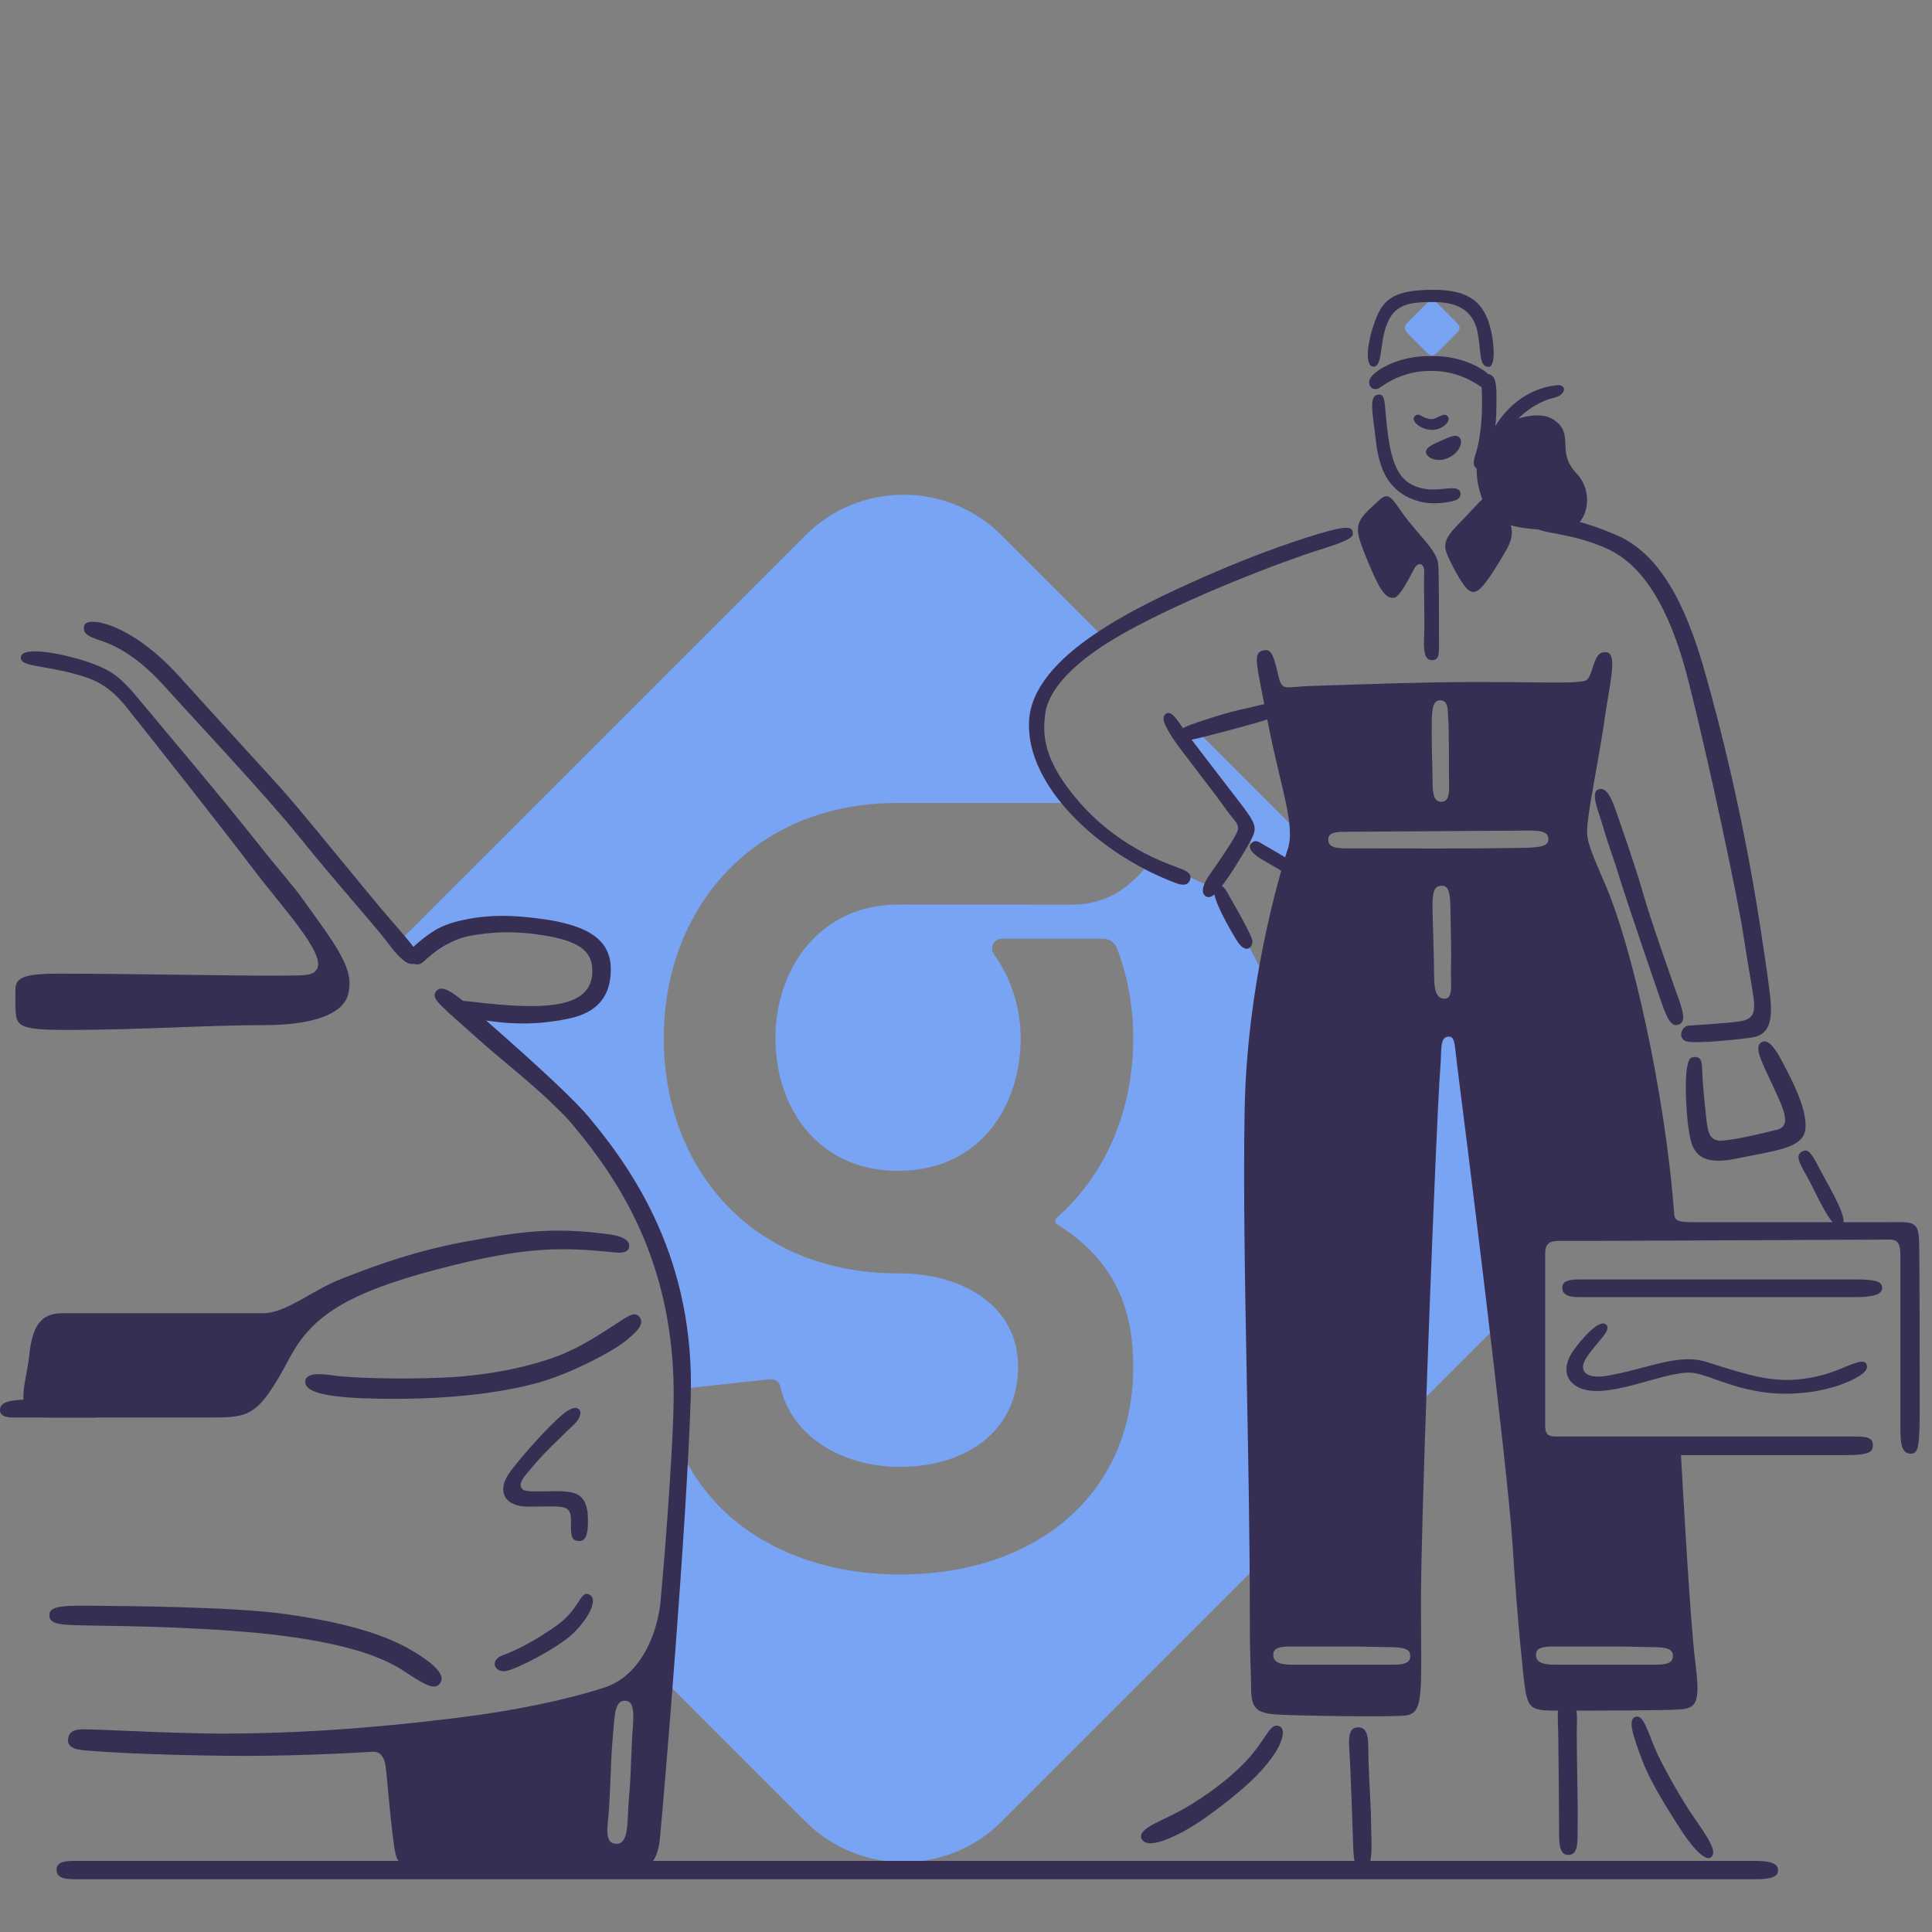 <svg width="600" height="600" viewBox="0 0 600 600" fill="none" xmlns="http://www.w3.org/2000/svg">
<rect x="0" y="0" width="600" height="600" fill="#808080" stroke="none"/>
<g clip-path="url(#clip0_2_58622)">
<path fill-rule="evenodd" clip-rule="evenodd" d="M371.879 227.099L445.38 300.599C445.403 301.704 445.419 302.638 445.425 303.315C445.455 307.083 445.905 310.256 448.691 310.193C450.335 310.156 450.654 308.403 450.677 305.896L480.4 335.618H480.403C492.987 348.201 496.085 366.821 489.699 382.379L478.296 385.684C478.452 386.307 478.608 392.348 478.722 398.011L310.948 565.779C294.253 582.477 266.933 582.477 250.239 565.779L202.535 518.077C202.874 517.158 203.168 516.154 203.415 515.061C208.628 491.971 211.412 470.444 212.495 452.499C223.662 475.232 248.747 488.976 279.521 488.976C321.443 488.976 351.936 464.349 351.936 424.475C351.936 407.742 347.113 391.973 328.33 380.218C327.603 379.761 327.519 378.736 328.165 378.172C343.457 364.779 351.936 344.779 351.936 322.412C351.936 312.538 350.178 303.106 346.879 294.488C346.194 292.7 344.475 291.519 342.558 291.519H311.17C308.664 291.519 307.237 294.353 308.703 296.384C314.031 303.77 316.975 313.031 316.975 322.412C316.975 343.728 304.184 363.622 278.89 363.622C253.595 363.622 240.807 343.442 240.807 322.412C240.807 301.381 254.064 280.918 279.073 280.918L333.093 280.942C339.235 280.945 345.238 278.926 350.025 275.077C353.32 272.426 355.934 269.446 358 266.479C369.1 272.725 378.54 276.384 378.54 276.384L393.33 304.23L402.521 268.292L388.531 261.997L385.734 253.47L366.482 228.356L371.879 227.099ZM342.288 197.508C332.397 203.863 322.142 213.968 322.985 228.29C323.433 235.918 328.007 243.053 334.355 249.371H278.61C233.989 249.371 206.138 282.051 206.138 322.412C206.138 362.772 233.421 395.452 278.896 395.452L278.893 395.449H279.572C297.441 395.467 316.167 404.536 316.167 424.472C316.167 444.409 300.043 455.551 279.521 455.551C261.333 455.551 245.684 445.882 242.354 430.62C242.036 429.163 240.663 428.18 239.178 428.34L213.001 431.151C212.811 420.934 211.927 412.96 210.608 407.946C206.612 392.76 197.018 357.585 163.445 330.407C157.535 325.62 152.168 320.81 147.336 316.131L147.333 316.128L156.249 314.815L168.64 316.414L180.149 313.532L185.146 307.336L186.744 298.544L179.95 290.552L146.657 288.037L130.918 298.565C128.758 296.007 126.806 293.585 125.062 291.339L250.236 166.166C266.93 149.471 294.25 149.471 310.945 166.166L342.288 197.508Z" fill="#79A3F3"/>
<path d="M420.06 165.086C419.811 163.887 418.561 163.286 412.783 164.864C405.247 166.919 391.689 171.369 375.214 178.593C353.354 188.178 320.791 203.406 319.592 223.791C318.393 244.175 341.773 265.726 365.755 274.452C368.252 275.251 369.201 274.301 369.553 273.304C370.049 271.886 369.619 271.056 367.221 269.99C364.823 268.923 348.745 264.449 335.511 249.473C323.387 235.75 323.892 227.466 324.586 221.763C325.187 216.832 329.382 207.64 349.099 196.582C368.817 185.525 398.837 174.155 409.67 170.786C420.502 167.418 420.373 166.577 420.06 165.092V165.086Z" fill="#362E53"/>
<path d="M428.405 155.245C420.911 162.072 420.112 162.806 424.009 172.433C428.137 182.634 430.106 186.123 433.002 185.624C434.703 185.329 437.299 180.227 439.297 176.432C440.298 174.632 442.497 174.431 442.296 178.229C442.095 182.027 442.497 192.219 442.296 196.814C442.095 201.411 442.095 205.008 444.694 205.008C447.293 205.008 446.893 202.808 446.893 196.615C446.893 190.423 446.893 179.629 446.692 175.633C446.491 171.637 442.593 168.241 437.597 162.045C432.6 155.849 431.851 152.108 428.405 155.252V155.245Z" fill="#362E53"/>
<path d="M409.318 471.296C419.444 449.98 422.575 444.118 412.981 436.125C398.991 423.733 406.028 414.8 410.117 403.352C415.114 389.361 410.217 389.863 402.125 384.566C394.075 379.298 393.931 374.974 396.929 360.984C398.708 352.679 402.915 336.549 406.92 324.614C409.511 316.898 410.172 315.191 412.116 315.422C415.163 315.786 414.159 319.298 412.648 324.082C411.049 329.145 404.255 352.459 402.122 361.519C399.991 370.578 398.225 375.275 404.721 379.37C414.808 385.734 421.806 386.963 414.913 404.95C412.651 410.851 407.218 421.203 410.715 426.332C413.988 431.131 416.512 432.594 419.177 435.791C421.842 438.988 425.373 443.12 423.041 450.779C420.415 459.406 416.725 467.501 413.516 473.495C410.517 479.09 409.252 478.225 408.519 477.825C407.041 477.017 407.72 475.028 409.318 471.296Z" fill="white"/>
<path d="M530.126 423.01C521.202 420.116 511.713 425.107 499.048 427.268C493.186 428.268 489.658 426.186 492.747 421.543C496.25 416.276 500.568 413.19 498.85 411.414C496.851 409.35 491.232 415.708 488.552 419.536C485.872 423.364 485.286 428.025 489.748 430.603C498.36 435.579 517.086 425.474 525.532 426.33C531.208 426.904 540.523 432.901 554.748 432.835C564.06 432.793 571.229 430.444 574.856 428.722C579.318 426.603 580.27 425.068 579.651 423.674C578.852 421.874 575.787 423.406 570.55 425.519C565.418 427.586 558.972 428.755 553.804 428.533C549.12 428.331 545.274 427.926 530.123 423.016L530.126 423.01Z" fill="#362E53"/>
<path fill-rule="evenodd" clip-rule="evenodd" d="M526.427 515.662C524.887 503.722 522.234 455.419 522.042 451.912H572.599C581.193 451.912 581.794 450.78 581.592 448.316C581.411 446.07 578.639 446.085 574.148 446.111H574.146C573.651 446.113 573.135 446.116 572.599 446.116H483.068C480.472 446.116 479.871 445.119 479.871 442.519V389.359C479.871 385.762 481.671 385.362 484.468 385.362H495.859C501.874 385.362 539.532 385.184 564.476 385.065L564.51 385.065L564.627 385.064C576.903 385.006 586.065 384.963 586.79 384.963C588.99 384.963 590.189 385.762 590.189 389.758V443.253C590.189 447.85 590.387 451.447 593.386 451.447C595.982 451.447 596.183 449.016 596.183 435.326C596.183 425.93 596.183 391.558 595.982 385.164C595.802 379.457 593.873 379.48 588.061 379.551C587.362 379.56 586.606 379.569 585.79 379.569H525.637C520.841 379.569 520.042 378.971 519.922 376.781C516.977 338.259 506.629 293.323 498.558 274.753C492.508 260.833 492.557 260.375 493.132 254.946L493.161 254.669C493.461 251.809 494.408 246.466 495.471 240.471L495.471 240.47L495.471 240.47C496.525 234.524 497.693 227.937 498.456 222.494C498.767 220.27 499.134 218.089 499.479 216.032C500.742 208.521 501.724 202.678 498.705 202.56C496.926 202.491 495.986 203.131 494.757 206.908C493.393 211.102 493.26 211.403 490.661 211.703C487.69 212.046 483.565 212 476.151 211.917C471.681 211.866 466.016 211.802 458.687 211.802C443.745 211.802 425.277 212.43 414.91 212.782L414.91 212.782C411.757 212.889 409.354 212.971 408.026 213.001C405.869 213.051 404.177 213.193 402.836 213.305L402.836 213.305C398.831 213.641 397.946 213.715 397.134 210.303C395.466 203.308 394.868 201.31 392.137 202.043C389.472 202.76 389.96 205.216 392.221 216.579L392.221 216.579C392.662 218.794 393.17 221.348 393.736 224.293C394.916 230.448 396.217 235.899 397.366 240.714L397.366 240.714C399.748 250.694 401.478 257.942 400.13 263.064C400.13 263.064 387.338 300.633 386.539 344.599C386.087 369.442 386.657 399.644 387.237 430.448C387.684 454.157 388.138 478.223 388.138 500.476C388.138 511.152 388.292 515.196 388.409 518.261C388.48 520.13 388.537 521.635 388.537 524.058C388.537 530.452 390.136 532.05 396.53 532.45C402.927 532.85 428.907 533.249 435.701 532.85C441.501 532.508 441.475 528.672 441.344 508.904C441.321 505.517 441.295 501.663 441.295 497.279C441.295 472.549 444.832 380.633 446.518 345.399C446.875 337.923 447.179 333.001 447.29 331.808C447.419 330.417 447.463 329.105 447.502 327.92C447.624 324.224 447.706 321.756 450.22 321.949C451.578 322.055 451.797 324.148 452.143 327.465C452.238 328.381 452.344 329.39 452.485 330.477C454.483 345.795 468.272 455.81 469.772 480.091C471.271 504.373 473.269 521.66 473.269 521.66C474.366 531.251 475.265 531.251 484.859 531.251C494.453 531.251 516.836 531.251 522.031 530.851C527.226 530.452 528.026 528.054 526.427 515.662ZM444.658 223.492C444.769 219.03 445.415 217.365 447.489 217.506L447.486 217.509C449.522 217.647 449.618 219.912 449.712 222.124L449.712 222.124C449.729 222.514 449.745 222.901 449.772 223.275C449.989 226.268 449.989 236.814 449.989 240.73V240.73C449.989 241.323 450.004 241.927 450.018 242.523V242.523V242.523C450.101 245.865 450.179 249 447.594 249C444.961 249 444.928 245.586 444.898 242.412V242.412C444.894 241.913 444.889 241.42 444.874 240.947C444.766 237.464 444.547 227.954 444.658 223.492ZM412.516 260.522C412.392 262.667 413.802 263.464 418.029 263.464C418.782 263.464 420.5 263.467 422.868 263.473C433.807 263.497 458.595 263.552 465.848 263.404C467.299 263.374 468.667 263.362 469.943 263.351L469.944 263.351C476.585 263.292 480.706 263.256 480.86 260.892C481.051 257.942 477.918 257.945 473.799 257.95L473.501 257.95L473.324 257.95C470.465 257.95 454.994 258.063 441.224 258.163C430.183 258.244 420.236 258.316 418.763 258.316H418.749C415.444 258.316 412.639 258.316 412.513 260.522H412.516ZM447.798 275.071C445.343 275.098 444.733 276.817 444.896 282.992C444.929 284.269 444.979 286.052 445.035 288.049C445.187 293.488 445.384 300.519 445.406 303.277C445.436 307.045 445.887 310.218 448.673 310.155C450.771 310.108 450.71 307.264 450.633 303.625V303.625C450.607 302.434 450.58 301.158 450.626 299.867C450.738 296.756 450.617 290.858 450.525 286.391V286.391L450.525 286.39L450.525 286.39L450.525 286.383L450.525 286.374C450.499 285.114 450.476 283.967 450.46 283.031C450.376 277.788 450.145 275.047 447.795 275.074L447.798 275.071ZM419.418 511.338H400.515C396.422 511.338 395.253 512.311 395.446 514.262C395.641 516.212 397.396 516.99 401.488 516.99H432.675C437.549 516.99 438.069 515.626 437.936 513.871C437.807 512.122 435.791 511.533 431.698 511.533C429.851 511.533 428.4 511.493 426.809 511.45C424.875 511.397 422.733 511.338 419.418 511.338ZM500.998 511.338H482.095C478.002 511.338 476.833 512.311 477.026 514.262C477.221 516.212 478.976 516.99 483.068 516.99H514.255C519.129 516.99 519.649 515.626 519.516 513.871C519.387 512.122 517.371 511.533 513.279 511.533C511.431 511.533 509.98 511.493 508.389 511.45C506.455 511.397 504.313 511.338 500.998 511.338Z" fill="#362E53"/>
<path d="M362.155 221.625C360.413 222.746 361.756 225.354 364.021 228.953C366.287 232.55 376.344 245.074 380.743 251.336C383.832 255.738 385.539 256 383.808 259.197C382.077 262.394 378.012 268.388 375.881 271.321C373.751 274.251 372.621 277.286 374.55 278.382C376.248 279.347 378.147 277.051 380.812 273.319C383.477 269.59 387.125 263.436 388.405 261.063C390.587 257.015 390.136 255.867 384.809 248.938C379.478 242.009 370.154 229.888 368.156 227.223C366.158 224.557 364.024 220.429 362.161 221.628L362.155 221.625Z" fill="#362E53"/>
<path d="M377.344 275.85C375.89 277.193 379.793 285.011 383.94 291.838C386.206 295.567 388.002 294.969 388.67 293.569C389.337 292.169 388.871 291.438 386.939 287.64C385.007 283.842 382.408 279.446 381.278 277.382C380.145 275.318 379.078 274.251 377.347 275.85H377.344Z" fill="#362E53"/>
<path d="M387.871 219.795C379.938 221.478 373.901 223.644 370.019 224.99C366.756 226.123 366.089 226.955 366.489 228.353C367.168 230.729 369.686 229.885 375.749 228.353C379.854 227.316 391.537 224.221 393.934 223.289C396.332 222.358 396.798 221.024 396.134 219.491C395.278 217.52 392.27 218.86 387.874 219.792L387.871 219.795Z" fill="#362E53"/>
<path d="M23.221 583.609H544.414C547.413 583.609 552.209 583.708 552.209 580.812C552.209 577.915 547.512 577.915 543.916 577.915H23.422C21.024 577.915 17.626 577.948 17.56 580.547C17.494 583.08 19.727 583.612 23.221 583.612V583.609Z" fill="#362E53"/>
<path d="M485.192 399.782C485.117 401.291 485.937 402.829 490.189 402.829H576.288C581.439 402.829 584.516 402.129 584.516 399.935C584.516 397.742 581.622 397.345 576.288 397.345H490.312C486.715 397.345 485.279 398.078 485.192 399.782Z" fill="#362E53"/>
<path fill-rule="evenodd" clip-rule="evenodd" d="M520.607 308.223C522.891 314.425 523.651 317.361 521.256 318.199C519.445 318.845 518.101 317.439 516.136 311.742C516.136 311.742 505.625 281.496 501.794 268.851C501.794 268.851 498.904 260.567 497.57 255.88C496.473 252.016 493.793 246.078 496.377 245.153C498.964 244.227 500.547 248.088 501.854 251.841C503.162 255.594 508.128 269.759 510.067 276.736C512.549 285.678 520.607 308.22 520.607 308.22V308.223Z" fill="#362E53"/>
<path fill-rule="evenodd" clip-rule="evenodd" d="M205.116 497.588C205.882 489.556 208.872 453.862 209.197 435.635L209.2 435.641C209.966 392.492 191.991 366.296 178.097 349.596C172.608 342.999 162.333 334.426 155.752 328.934C153.618 327.154 151.873 325.697 150.804 324.737C149.19 323.286 147.303 321.619 145.485 320.013C142.35 317.243 139.419 314.652 138.434 313.661C138.185 313.411 137.915 313.154 137.639 312.891C135.927 311.261 134 309.427 135.537 307.724C137.322 305.75 140.717 308.307 144.732 311.621C150.396 316.3 175.477 338.174 182.577 346.6C196.916 363.616 215.846 391.344 214.509 434.175C213.271 473.742 206.237 557.563 204.948 570.893C204.085 579.784 200.071 580.643 196.916 580.643C195.301 580.643 177.5 580.159 160.121 579.686C143.546 579.236 127.356 578.795 125.955 578.795C123.085 578.795 122.734 576.587 121.874 569.234C121.177 563.255 120.738 558.506 120.394 554.777C120.173 552.385 119.991 550.414 119.804 548.807C119.407 545.388 117.893 543.931 115.79 544.027C115.428 544.043 114.781 544.08 113.881 544.13C107.644 544.482 89.254 545.52 69.453 545.271C46.794 544.982 32.944 544.192 25.856 543.549C22.35 543.23 20.85 542.065 21.169 539.913C21.397 538.366 22.19 536.981 26.205 537.044C28.823 537.085 33.203 537.269 38.416 537.488C47.713 537.879 59.657 538.381 68.972 538.381C100.204 538.381 127.103 535.319 142.526 533.408C159.545 531.298 175.414 528.053 187.652 524.102C199.891 520.151 204.35 505.62 205.116 497.588ZM190.517 536.906C190.926 531.651 191.245 527.561 194.701 528.252L194.704 528.249C197.155 528.74 196.77 533.555 196.458 537.459C196.396 538.236 196.336 538.977 196.303 539.64C196.248 540.729 196.193 542.189 196.131 543.862C195.964 548.33 195.74 554.318 195.302 558.826C195.169 560.2 195.105 561.642 195.042 563.055C194.82 568.015 194.615 572.615 191.504 572.615C188.091 572.615 188.468 568.825 188.899 564.482C188.973 563.74 189.048 562.982 189.106 562.224C189.277 560.008 189.411 556.7 189.555 553.139C189.749 548.353 189.961 543.108 190.305 539.442C190.386 538.577 190.453 537.727 190.517 536.906Z" fill="#362E53"/>
<path d="M179.614 437.522C177.589 436.023 173.052 440.512 168.322 445.515C163.593 450.518 158.974 456.113 157.679 458.204C154.548 463.267 156.631 467.898 164.125 467.898C175.116 467.898 177.448 466.831 177.316 472.693C177.208 477.489 177.727 478.321 179.446 478.556C182.376 478.955 182.649 475.497 182.577 471.495C182.511 467.799 181.595 465.849 180.161 464.65C178.803 463.511 176.237 463.069 172.418 463.102C166.622 463.153 163.235 463.424 162.277 462.501C161.027 461.302 161.823 459.737 163.776 457.405C165.825 454.956 168.473 451.858 171.519 448.91C174.566 445.963 176.964 443.565 178.464 442.165C179.963 440.765 180.961 438.517 179.611 437.519L179.614 437.522Z" fill="#362E53"/>
<path fill-rule="evenodd" clip-rule="evenodd" d="M189.407 383.367C171.462 380.849 160.531 382.7 145.14 385.498C129.753 388.295 118.16 392.427 106.505 396.955C96.49 400.846 88.984 407.847 81.523 407.847H19.225C12.629 407.847 9.985 411.943 9.083 420.936C8.185 429.929 3.335 440.221 14.426 440.221H63.305C77.593 440.221 79.792 440.72 89.984 421.636C96.817 408.842 107.469 401.651 135.949 394.157C164.425 386.663 175.429 387.445 191.105 388.962C194.203 389.263 195.302 388.463 195.402 387.063C195.54 385.122 193.202 383.899 189.407 383.367Z" fill="#362E53"/>
<path d="M20.57 440.22H3.918C0.805 440.22 -0.268 439.018 0.054 437.372C0.552 434.823 4.699 434.523 15.375 434.523H30.829L29.762 440.217H20.57V440.22Z" fill="#362E53"/>
<path fill-rule="evenodd" clip-rule="evenodd" d="M457.383 183.821C459.55 184.188 462.578 179.624 466.974 172.232C469.991 167.16 470.577 164.696 467.473 159.44C462.278 150.648 461.079 154.443 455.184 160.441C450.088 165.624 447.759 167.929 449.291 171.808C450.421 174.663 452.362 178.196 453.285 179.66C454.883 182.19 455.755 183.548 457.38 183.824L457.383 183.821Z" fill="#362E53"/>
<path fill-rule="evenodd" clip-rule="evenodd" d="M549.727 309.431C549.216 304.969 548.82 301.946 546.794 288.662C541.175 251.808 533.492 223.016 529.85 210.042C525.052 192.95 517.72 172.974 502.122 166.226C491.813 161.764 484.851 160.61 480.686 160.006C475.878 159.309 475.37 160.859 475.424 162.01C475.509 163.813 477.329 164.519 480.415 165.177C484.556 166.06 490.974 166.863 498.51 170.132C506.527 173.608 516.981 182.421 524.297 211.262C531.049 237.866 539.601 278.719 541.226 289.173C543.348 302.827 544.033 305.726 544.61 310.089C545.22 314.686 544.237 316.495 540.65 317.135C537.062 317.775 527.071 318.28 524.475 318.506C521.879 318.734 520.923 322.941 524.129 323.506C527.332 324.07 538.513 322.953 543.501 322.301C548.489 321.649 550.803 318.8 549.73 309.431H549.727Z" fill="#362E53"/>
<path d="M396.53 535.914C394.126 535.773 392.666 540.911 386.939 546.972C380.145 554.163 370.845 560.1 365.656 562.825C359.76 565.923 352.585 568.285 354.763 571.419C356.362 573.718 361.623 571.885 367.221 568.955C372.816 566.025 380.698 560.019 386.539 554.932C391.936 550.235 396.064 545.007 397.531 541.542C398.844 538.438 398.796 536.047 396.53 535.914Z" fill="#362E53"/>
<path d="M421.575 536.446C417.975 536.695 419.045 541.641 419.309 548.036C419.574 554.43 420.108 568.354 420.241 573.017C420.373 577.681 420.64 581.01 423.705 580.61C426.77 580.211 425.802 570.62 425.802 566.221C425.802 561.822 425.135 552.23 425.003 546.771C424.871 541.311 425.436 536.179 421.572 536.446H421.575Z" fill="#362E53"/>
<path d="M486.56 528.054C482.955 528.192 483.871 533.171 483.943 539.571C484.015 545.972 484.201 563.682 484.192 568.348C484.183 573.012 484.349 576.35 487.423 576.044C490.497 575.737 489.817 570.719 489.953 566.323C490.088 561.927 489.643 543.943 489.676 538.481C489.709 533.018 490.43 527.907 486.563 528.057L486.56 528.054Z" fill="#362E53"/>
<path d="M145.056 285.465C152.613 283.978 159.335 284.314 166.072 285.098C182.003 286.949 189.689 291.396 189.689 301.03C189.689 309.431 185.483 314.521 176.507 316.372C162.247 319.314 152.992 317.117 145.645 316.186C140.39 315.519 139.584 313.455 139.849 312.256C140.228 310.555 142.313 310.579 147.316 311.177C170.035 313.896 183.734 312.914 183.956 301.796C184.088 295.134 179.656 291.766 165.702 290.038C158.352 289.128 152.382 289.515 146.42 290.54C139.795 291.679 134.642 295.777 131.372 298.791C130.24 299.837 128.464 299.729 127.457 298.566C126.52 297.484 126.571 295.861 127.58 294.849C128.932 293.494 131.114 291.541 134.233 289.443C137.833 287.021 141.946 286.084 145.062 285.468L145.056 285.465Z" fill="#362E53"/>
<path fill-rule="evenodd" clip-rule="evenodd" d="M182.712 495.079C180.113 494.181 179.915 499.875 172.82 504.872C166.381 509.406 160.531 512.465 156.135 514.063C151.739 515.662 153.737 519.86 157.535 518.859C161.333 517.858 170.924 512.865 176.12 508.868C181.315 504.872 186.805 496.494 182.715 495.079H182.712Z" fill="#362E53"/>
<path fill-rule="evenodd" clip-rule="evenodd" d="M15.348 501.212C14.975 504.842 19.164 504.655 29.864 504.842C38.241 504.986 67.454 505.307 88.482 508.099C105.293 510.331 117.604 513.721 125.606 519.078C132.646 523.793 135.002 524.661 136.492 522.987C138.62 520.593 135.561 517.032 127.559 512.381C121.3 508.742 110.54 504.283 88.295 501.215C72.105 498.982 38.981 498.775 31.165 498.703C21.303 498.61 15.627 498.423 15.348 501.215V501.212Z" fill="#362E53"/>
<path fill-rule="evenodd" clip-rule="evenodd" d="M525.374 328.433C522.531 329.19 523.64 345.915 524.448 350.915C525.329 356.347 526.344 362.486 539.136 359.836C551.927 357.186 560.374 356.591 560.716 350.233C561.041 344.232 556.987 336.299 553.243 329.226C549.803 322.73 547.991 323.18 547.062 323.682C544.556 325.037 547.255 329.977 549.502 334.887C553.342 343.276 556.942 349.541 551.894 350.834C547.501 351.957 536.515 354.547 533.754 354.22C530.512 353.835 530.277 350.975 529.68 345.263C529.082 339.551 528.67 334.89 528.628 332.327C528.586 329.764 528.345 327.643 525.374 328.433Z" fill="#362E53"/>
<path d="M508.177 533.114C505.448 533.661 506.71 538.045 510.175 547.104C512.906 554.246 519.234 563.892 521.764 567.888C524.294 571.885 529.225 578.414 531.356 576.815C533.486 575.217 530.424 570.686 526.16 564.559C521.896 558.429 516.133 547.945 514.303 543.775C511.906 538.312 510.505 532.651 508.174 533.117L508.177 533.114Z" fill="#362E53"/>
<path fill-rule="evenodd" clip-rule="evenodd" d="M165.693 429.809C147.304 434.518 125.63 434.752 112.466 434.232C98.266 433.67 94.528 431.522 94.807 428.908C95.153 425.68 101.658 426.945 104.774 427.318C107.89 427.691 121.469 428.565 138.037 427.817C154.606 427.069 168.184 423.331 175.161 420.341C182.139 417.351 187.992 413.241 191.357 411.122C194.72 409.004 197.16 406.876 198.707 409.13C200.3 411.447 197.202 413.944 194.72 416.107C191.399 419.001 177.373 426.822 165.693 429.812V429.809Z" fill="#362E53"/>
<path fill-rule="evenodd" clip-rule="evenodd" d="M559.839 357.52C557.516 358.683 558.535 360.762 561.197 365.399C563.859 370.032 568.865 382.358 571.768 380.885C574.67 379.413 568.82 370.053 565.187 363.145C562.708 358.38 561.618 356.631 559.839 357.523V357.52Z" fill="#362E53"/>
<path d="M444.417 115.201C452.254 115.102 457.717 118.551 460.142 120.282C462.566 122.016 464.646 119.417 463.086 117.163C461.527 114.91 454.36 110.378 444.414 110.58C434.469 110.378 427.302 114.913 425.743 117.163C424.183 119.417 426.263 122.016 428.687 120.282C431.112 118.548 436.578 115.099 444.411 115.201H444.417Z" fill="#362E53"/>
<path d="M440.124 97.163C440.124 97.163 439.048 98.239 437.438 99.85C435.827 101.46 435.932 102.319 437.495 103.882C439.054 105.441 441.251 107.638 443.05 109.438C444.85 111.238 445.71 110.162 446.945 108.927L449.388 106.484L451.83 104.041C453.065 102.806 454.141 101.947 452.341 100.147C450.541 98.347 448.345 96.151 446.785 94.591C445.226 93.032 444.367 92.924 442.753 94.534L440.067 97.22L440.121 97.166L440.124 97.163Z" fill="#79A3F3"/>
<path d="M445.283 90C433.468 90 429.865 92.608 427.422 98.714C424.469 106.1 423.681 114.059 426.683 113.852C429.895 113.63 427.948 103.735 432.296 97.752C435.024 94.002 440.04 93.768 445.211 93.801C451.118 93.837 457.464 95.316 458.943 103.513C460.021 109.507 459.309 113.924 462.266 113.924C464.556 113.924 464.03 106.764 463.005 102.479C461.01 94.135 456.584 90 445.286 90H445.283Z" fill="#362E53"/>
<path d="M428.159 122.539C425.028 122.689 426.23 127.782 427.155 135.808C427.996 143.097 429.625 152.992 441.332 155.862C444.457 156.628 448.459 156.288 451.184 155.609C452.573 155.264 453.886 154.585 453.51 152.956C453.18 151.514 451.452 151.538 449.451 151.718C447.326 151.91 444.357 152.307 441.692 151.679C436.082 150.354 432.759 146.977 431.166 135.892C429.724 125.856 430.632 122.421 428.156 122.539H428.159Z" fill="#362E53"/>
<path d="M460.163 120.739C460.163 120.739 460.941 132.767 458.273 140.974C457.579 143.107 457.239 144.925 458.73 145.517C460.148 146.079 461.515 145.054 462.39 142.512C463.844 138.287 464.769 130.983 464.718 126.686C464.67 122.389 465.361 116.163 462.02 116.19C459.805 116.208 460.199 118.062 460.163 120.739Z" fill="#362E53"/>
<path d="M459.042 147.214C463.706 120.892 482.663 119.771 482.663 119.771C486.464 118.759 487.113 122.551 482.29 123.632C477.468 124.714 468.853 129.672 464.926 140.18C463.459 144.131 462.837 151.334 460.448 151.255C459.274 151.21 458.54 150.051 459.042 147.214Z" fill="#362E53"/>
<path d="M463.903 133.251C463.903 133.251 475.995 126.075 482.527 130.363C489.222 134.759 483.059 140.222 489.594 147.016C495.58 153.236 492.861 164.32 485.676 164.519C478.492 164.717 464.174 164.558 461.343 157.677C458.513 150.793 456.013 141.688 463.9 133.251H463.903Z" fill="#362E53"/>
<path d="M439.421 129.2C437.819 130.625 441.359 133.632 444.916 133.494C448.032 133.542 451.302 130.33 449.282 129.026C447.777 128.049 446.01 130.79 443.483 130.033C441.227 129.408 440.671 128.089 439.421 129.2Z" fill="#362E53"/>
<path fill-rule="evenodd" clip-rule="evenodd" d="M388.534 261.994C387.597 263.133 388.333 264.792 392.032 266.991C395.728 269.191 401.025 272.187 401.025 272.187L402.525 268.289C402.525 268.289 394.73 263.593 393.033 262.695C391.335 261.796 389.935 260.297 388.537 261.994H388.534Z" fill="#362E53"/>
<path fill-rule="evenodd" clip-rule="evenodd" d="M31.625 193.455C35.444 194.372 44.747 197.917 55.808 210.21C60.02 214.894 74.456 230.775 86.541 244.002C92.632 250.669 112.364 275.092 117.992 281.745C126.802 292.16 131.402 296.468 129.645 298.569C128.175 300.327 125.516 299.587 120.934 293.449C116.351 287.31 106.021 276.096 92.466 259.323C82.178 246.589 57.95 220.796 51.442 213.512C43.816 204.981 37.241 200.904 31.16 198.918C26.562 197.418 25.97 196.469 26.063 194.72C26.163 192.821 29.128 192.854 31.625 193.455Z" fill="#362E53"/>
<path d="M447.72 136.773C444.466 138.212 442.624 139.135 442.873 140.625C443.122 142.116 446.419 144.009 450.328 141.929C453.249 140.376 454.366 137.392 453.372 136.028C452.377 134.661 450.388 135.592 447.717 136.773H447.72Z" fill="#362E53"/>
<path d="M28.759 206.112C33.206 207.846 36.488 209.041 42.798 216.77C44.913 219.36 69.694 248.642 80.676 262.656C85.52 268.837 90.998 275.057 93.308 278.257C105.084 294.576 110.03 300.907 108.164 308.632C106.298 316.361 93.11 318.359 82.533 318.356C63.969 318.356 43.663 319.858 21.181 319.858C7.591 319.858 5.208 319.05 4.892 314.663C4.691 311.862 4.79 311.661 4.79 307.265C4.79 303.269 8.188 302.37 18.982 302.37C38.333 302.37 75.652 303.082 84.853 302.992C94.056 302.902 97.202 303.335 98.501 300.838C101.028 295.979 87.749 281.908 78.558 269.777C68.846 256.956 47.302 229.663 39.042 219.342C33.251 212.109 27.861 210.595 23.66 209.411C13.369 206.514 6.175 207.112 6.473 204.117C6.887 199.964 22.861 203.816 28.756 206.115L28.759 206.112Z" fill="#362E53"/>
</g>
<defs>
<clipPath id="clip0_2_58622">
<rect width="596.175" height="493.609" fill="white" transform="translate(0 90)"/>
</clipPath>
</defs>
</svg>
